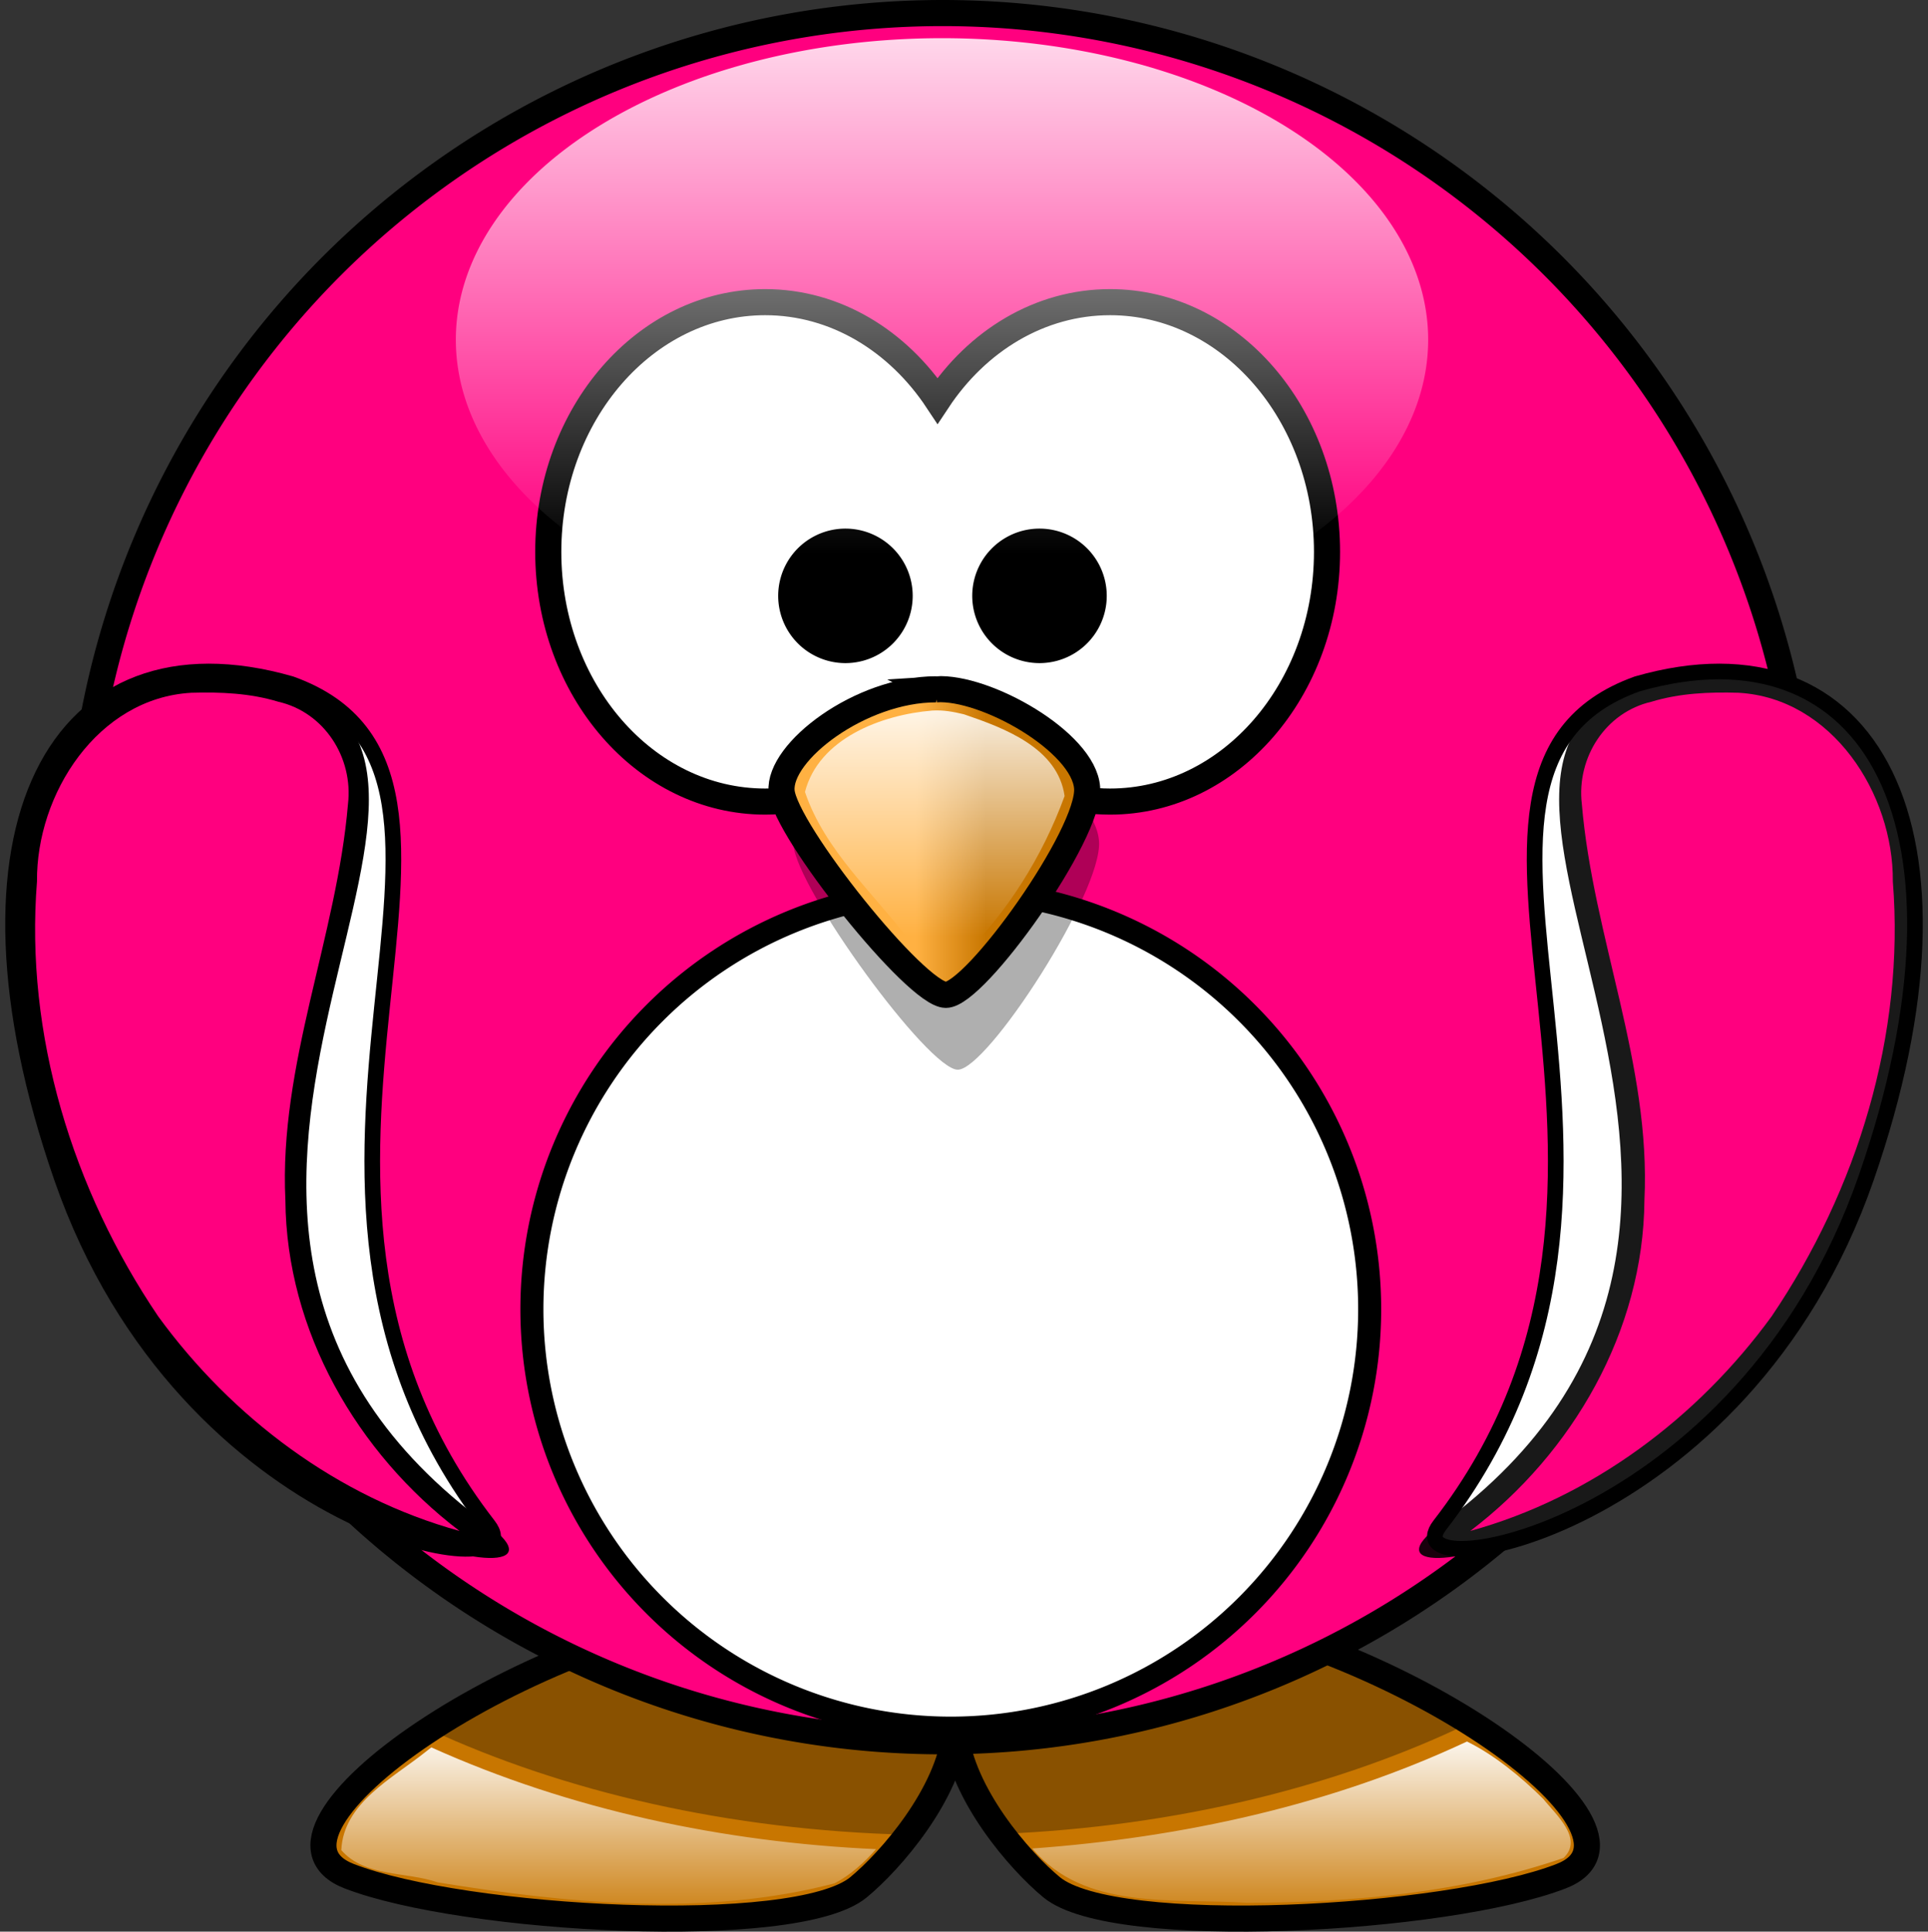 <?xml version="1.0" encoding="UTF-8"?>
<svg width="369.43" height="370.102" xmlns="http://www.w3.org/2000/svg" xmlns:svg="http://www.w3.org/2000/svg" xmlns:xlink="http://www.w3.org/1999/xlink">
 <rect width="100%" height="100%" fill="#333333" stroke="none"/>
 <title>Dark blue pinguin</title>
 <defs>
  <linearGradient id="linearGradient3233">
   <stop stop-color="#ffffff" offset="0" id="stop3235"/>
   <stop stop-color="#ffffff" stop-opacity="0" offset="1" id="stop3237"/>
  </linearGradient>
  <linearGradient id="linearGradient4098">
   <stop stop-color="#ffb142" offset="0" id="stop4100"/>
   <stop stop-color="#c87600" offset="1" id="stop4104"/>
  </linearGradient>
  <linearGradient id="linearGradient3203">
   <stop stop-color="#ffb142" offset="0" id="stop3205"/>
   <stop stop-color="#ffb141" offset="0.887" id="stop4092"/>
   <stop stop-color="#c87600" offset="1" id="stop3207"/>
  </linearGradient>
  <linearGradient id="linearGradient3173">
   <stop stop-color="#707070" offset="0" id="stop3175"/>
   <stop stop-color="#000000" offset="1" id="stop3177"/>
  </linearGradient>
  <linearGradient xlink:href="#linearGradient4098" id="linearGradient3211" y2="0.635" x2="0.667" y1="0.635" x1="0.441"/>
  <radialGradient gradientTransform="matrix(-2.8421614e-8,-2.282,2.027,0,-1051.336,1276.678)" gradientUnits="userSpaceOnUse" xlink:href="#linearGradient3173" id="radialGradient3483" fy="615.604" fx="355.122" r="59.255" cy="615.604" cx="355.122"/>
  <radialGradient gradientTransform="matrix(-5.8290882e-6,0.894,-1.948,1.125115e-8,336.391,255.174)" gradientUnits="userSpaceOnUse" xlink:href="#linearGradient3203" id="radialGradient4090" fy="-8.88" fx="414.682" r="123.545" cy="-8.88" cx="414.682"/>
  <radialGradient gradientTransform="matrix(2.8421614e-8,-2.282,-2.027,0,1762.094,1276.678)" gradientUnits="userSpaceOnUse" xlink:href="#linearGradient3173" id="radialGradient4126" fy="652.276" fx="347.678" r="59.255" cy="652.276" cx="347.678"/>
  <linearGradient xlink:href="#linearGradient3233" id="linearGradient3262" y2="0.832" x2="0.478" y1="-0.122" x1="0.478"/>
  <linearGradient xlink:href="#linearGradient3233" id="linearGradient3325" y2="1.08" x2="0.41" y1="-0.081" x1="0.41"/>
  <linearGradient xlink:href="#linearGradient3233" id="linearGradient3335" y2="0.855" x2="0.471" y1="-0.161" x1="0.471"/>
 </defs>
 <g>
  <title>Layer 1</title>
  <path fill="url(#radialGradient4090)" fill-rule="evenodd" stroke="#000000" stroke-width="5" stroke-miterlimit="4" id="path3806" d="m148.242,307.142c-48.083,4.95 -103.233,43.858 -81.312,52.344c21.92,8.485 85.542,12.024 97.562,2.125c6.177,-5.087 17.229,-17.827 18.531,-29.781c1.304,11.953 12.324,24.695 18.5,29.781c12.021,9.899 75.673,6.36 97.594,-2.125c21.92,-8.485 -33.229,-47.394 -81.312,-52.344c-24.76,2.386 -33.666,10.706 -34.781,20.25c-1.116,-9.544 -10.021,-17.864 -34.781,-20.25z"/>
  <path fill="#000000" fill-opacity="0.314" fill-rule="evenodd" stroke-width="5" stroke-miterlimit="4" id="path3194" d="m148.25,307.156c-23.6,2.429 -48.881,13.04 -65.938,24.219c25.832,11.947 57.418,19.309 91.656,20.156c4.387,-5.772 8.318,-12.85 9.062,-19.688c0.739,6.773 4.577,13.788 8.906,19.531c33.676,-1.426 64.607,-9.146 89.781,-21.312c-16.995,-10.691 -41.222,-20.571 -63.906,-22.906c-24.76,2.386 -33.666,10.706 -34.781,20.25c-1.116,-9.544 -10.021,-17.864 -34.781,-20.25z"/>
  <path fill="#ff007f" fill-rule="nonzero" stroke="#000000" stroke-width="5" stroke-linecap="round" stroke-miterlimit="4" id="path2385" d="m346.173,168.064a165.564,165.564 0 1 1 -331.128,0a165.564,165.564 0 1 1 331.128,0z"/>
  <path fill="#ffffff" fill-rule="nonzero" stroke="#000000" stroke-width="5" stroke-linecap="round" stroke-miterlimit="4" id="path2387" d="m146.617,57.892c-22.935,0 -41.562,21.434 -41.562,47.844c0,26.41 18.628,47.844 41.562,47.844c13.478,0 25.439,-7.411 33.031,-18.875c7.592,11.473 19.579,18.875 33.062,18.875c22.935,0 41.562,-21.434 41.562,-47.844c0,-26.41 -18.628,-47.844 -41.562,-47.844c-13.482,0 -25.47,7.404 -33.062,18.875c-7.593,-11.462 -19.555,-18.875 -33.031,-18.875z"/>
  <path fill="#ffffff" fill-rule="nonzero" stroke="#000000" stroke-width="4.412" stroke-linecap="round" stroke-miterlimit="4" id="path3167" d="m262.447,250.846a80.264,80.264 0 1 1 -160.528,0a80.264,80.264 0 1 1 160.528,0z"/>
  <path fill="#000000" fill-opacity="0.314" fill-rule="evenodd" stroke-width="5" stroke-miterlimit="4" id="path3393" d="m181.635,140.412c-14.479,0 -30.217,13.186 -29.588,21.514c0.63,8.328 25.81,43.029 31.476,43.029c5.666,0 27.699,-34.006 27.069,-43.723c-0.63,-9.716 -19.515,-21.514 -28.958,-20.82z"/>
  <path fill="url(#linearGradient3211)" fill-rule="evenodd" stroke="#000000" stroke-width="5" stroke-miterlimit="4" id="path2391" d="m179.35,132.07c-14.479,0 -30.217,11.961 -29.588,19.515c0.63,7.554 25.81,39.03 31.476,39.03c5.666,0 27.699,-30.847 27.069,-39.66c-0.63,-8.813 -19.515,-19.515 -28.958,-18.886z"/>
  <path fill="#000000" fill-rule="nonzero" stroke="#000000" stroke-width="5" stroke-linecap="round" stroke-miterlimit="4" id="path3163" d="m172.384,114.165a10.387,10.387 0 1 1 -20.774,0a10.387,10.387 0 1 1 20.774,0z"/>
  <path fill="#000000" fill-rule="nonzero" stroke="#000000" stroke-width="5" stroke-linecap="round" stroke-miterlimit="4" id="path3165" d="m209.567,114.165a10.387,10.387 0 1 1 -20.774,0a10.387,10.387 0 1 1 20.774,0z"/>
  <path fill="#ffffff" fill-rule="evenodd" stroke="#000000" stroke-width="3" stroke-miterlimit="4" id="path3169" d="m55.737,131.045c48.111,17.3 -14.163,94.143 37.819,161.192c9.608,12.393 -57.868,2.091 -81.723,-66.585c-23.198,-66.786 -1.132,-107.539 43.904,-94.607z"/>
  <path fill="url(#radialGradient3483)" fill-rule="evenodd" stroke="#000000" stroke-width="0" stroke-miterlimit="4" id="path3793" d="m55.737,131.045c48.111,17.3 -42.588,102.124 37.819,161.192c22.626,16.622 -57.868,2.091 -81.723,-66.585c-23.198,-66.786 -1.132,-107.539 43.904,-94.607z"/>
  <path fill="#ffffff" fill-rule="evenodd" stroke="#000000" stroke-width="3" stroke-miterlimit="4" id="path3800" d="m313.694,131.045c-48.111,17.3 14.163,94.143 -37.819,161.192c-9.608,12.393 57.868,2.091 81.723,-66.585c23.198,-66.786 1.132,-107.539 -43.904,-94.607z"/>
  <path opacity="0.9" fill="url(#radialGradient4126)" fill-rule="evenodd" stroke="#000000" stroke-width="0" stroke-miterlimit="4" id="path3802" d="m313.694,131.045c-48.111,17.3 42.588,102.124 -37.819,161.192c-22.626,16.622 57.868,2.091 81.723,-66.585c23.198,-66.786 1.132,-107.539 -43.904,-94.607z"/>
  <path fill="url(#linearGradient3262)" fill-rule="evenodd" stroke-width="5" stroke-miterlimit="4" id="path3244" d="m178.617,136.142c-9.697,0.801 -21.723,5.336 -24.375,15.594c3.815,11.309 13.209,19.393 20.156,28.688c2.391,2.595 6.73,7.683 9.719,3.188c8.822,-8.617 15.667,-19.556 19.875,-31.094c-1.297,-9.221 -11.566,-13.032 -19.281,-15.656c-2.002,-0.487 -4,-0.855 -6.094,-0.719z"/>
  <path fill="#ff007f" fill-rule="evenodd" stroke-width="5" stroke-miterlimit="4" id="path3278" d="m36.617,132.736c-17.877,1.027 -29.677,19.352 -29.531,36.156c-2.342,29.357 6.836,59.095 23.219,83.312c14.129,19.414 34.464,34.706 57.75,41.125c-19.648,-14.933 -33.177,-38.324 -33.37,-63.375c-1.262,-25.993 9.836,-50.376 11.995,-75.907c1.036,-8.877 -4.538,-17.579 -13.344,-19.594c-5.408,-1.648 -11.068,-1.887 -16.719,-1.719z"/>
  <path fill="#ff007f" fill-rule="evenodd" stroke-width="5" stroke-miterlimit="4" id="path3300" d="m333.162,132.736c17.877,1.027 29.677,19.352 29.531,36.156c2.342,29.357 -6.836,59.095 -23.219,83.312c-14.129,19.414 -34.464,34.706 -57.75,41.125c19.648,-14.933 33.177,-38.324 33.37,-63.375c1.262,-25.993 -9.836,-50.376 -11.995,-75.907c-1.036,-8.877 4.538,-17.579 13.344,-19.594c5.408,-1.648 11.068,-1.887 16.719,-1.719z"/>
  <path fill="url(#linearGradient3325)" fill-rule="evenodd" stroke-width="5" stroke-miterlimit="4" id="path3306" d="m281.086,333.673c-26.043,12.227 -54.772,18.436 -83.281,20.5c10.017,11.96 27.098,9.498 41.094,10.406c20.445,-0.031 41.444,-1.969 60.688,-8.594c3.925,-3.7 -1.545,-8.378 -3.875,-11.312c-4.203,-4.187 -9.47,-8.496 -14.625,-11zm-199.594,2.031c-6.257,4.997 -15.698,9.751 -16.094,18.781c4.543,5.221 12.422,4.075 18.483,6.181c24.918,4.046 51.304,6.646 75.985,0.194c3.083,-1.559 5.75,-4.024 8,-6.562c-29.271,-1.338 -58.492,-7.481 -85.219,-19.5l-0.787,0.617l-0.369,0.289z"/>
  <path fill="url(#linearGradient3335)" fill-rule="nonzero" stroke-width="4" stroke-linecap="round" stroke-linejoin="round" stroke-miterlimit="4" id="path3327" d="m273.655,65.102a93.155,57.786 0 1 1 -186.31,0a93.155,57.786 0 1 1 186.31,0z"/>
 </g>
</svg>